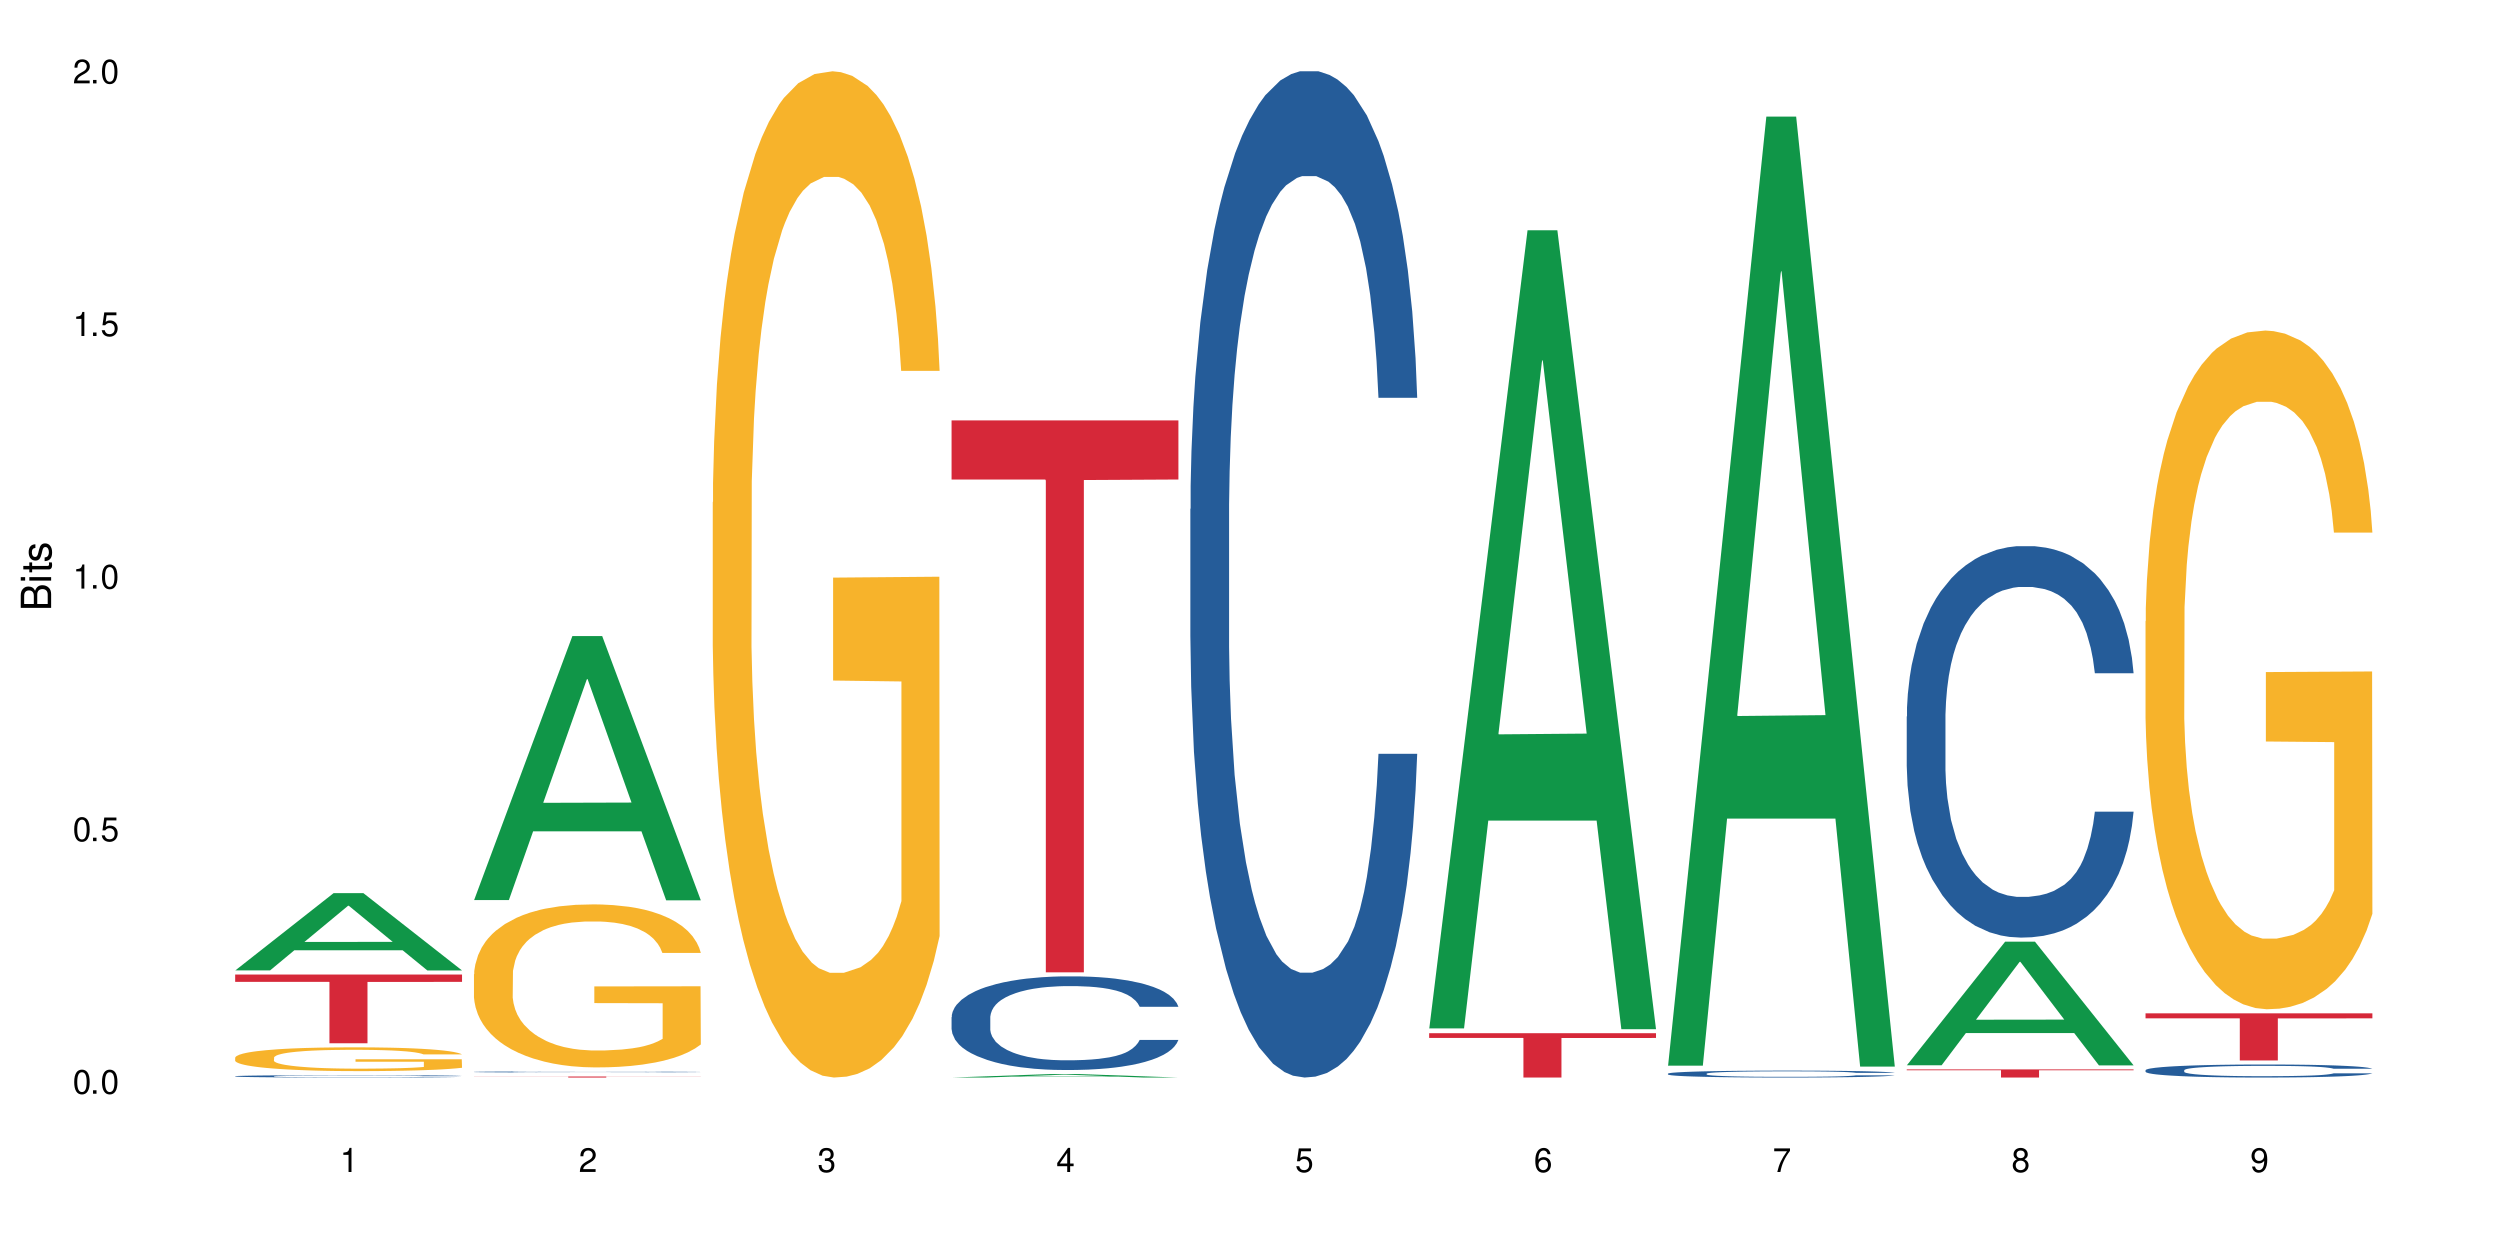 <?xml version="1.0" encoding="UTF-8"?>
<svg xmlns="http://www.w3.org/2000/svg" xmlns:xlink="http://www.w3.org/1999/xlink" width="720" height="360" viewBox="0 0 720 360">
<defs>
<g>
<g id="glyph-0-0">
</g>
<g id="glyph-0-1">
<path d="M 2.641 -6.938 C 2 -6.938 1.422 -6.656 1.078 -6.172 C 0.641 -5.562 0.406 -4.641 0.406 -3.359 C 0.406 -1.016 1.188 0.219 2.641 0.219 C 4.078 0.219 4.859 -1.016 4.859 -3.297 C 4.859 -4.641 4.656 -5.547 4.203 -6.172 C 3.844 -6.656 3.281 -6.938 2.641 -6.938 Z M 2.641 -6.188 C 3.547 -6.188 4 -5.25 4 -3.375 C 4 -1.406 3.562 -0.484 2.625 -0.484 C 1.734 -0.484 1.281 -1.438 1.281 -3.344 C 1.281 -5.25 1.734 -6.188 2.641 -6.188 Z M 2.641 -6.188 "/>
</g>
<g id="glyph-0-2">
<path d="M 1.828 -1 L 0.828 -1 L 0.828 0 L 1.828 0 Z M 1.828 -1 "/>
</g>
<g id="glyph-0-3">
<path d="M 4.562 -6.797 L 1.062 -6.797 L 0.547 -3.094 L 1.328 -3.094 C 1.719 -3.562 2.047 -3.734 2.578 -3.734 C 3.484 -3.734 4.062 -3.109 4.062 -2.094 C 4.062 -1.125 3.484 -0.531 2.578 -0.531 C 1.828 -0.531 1.375 -0.906 1.188 -1.672 L 0.328 -1.672 C 0.453 -1.109 0.547 -0.844 0.75 -0.594 C 1.125 -0.078 1.828 0.219 2.594 0.219 C 3.969 0.219 4.922 -0.781 4.922 -2.219 C 4.922 -3.562 4.031 -4.484 2.719 -4.484 C 2.25 -4.484 1.859 -4.359 1.469 -4.062 L 1.734 -5.969 L 4.562 -5.969 Z M 4.562 -6.797 "/>
</g>
<g id="glyph-0-4">
<path d="M 2.484 -4.938 L 2.484 0 L 3.328 0 L 3.328 -6.938 L 2.766 -6.938 C 2.469 -5.875 2.281 -5.734 0.984 -5.562 L 0.984 -4.938 Z M 2.484 -4.938 "/>
</g>
<g id="glyph-0-5">
<path d="M 4.859 -0.828 L 1.281 -0.828 C 1.359 -1.406 1.672 -1.781 2.5 -2.281 L 3.469 -2.828 C 4.406 -3.344 4.906 -4.062 4.906 -4.906 C 4.906 -5.484 4.672 -6.031 4.266 -6.406 C 3.859 -6.766 3.375 -6.938 2.719 -6.938 C 1.859 -6.938 1.219 -6.625 0.844 -6.031 C 0.609 -5.672 0.5 -5.234 0.484 -4.531 L 1.328 -4.531 C 1.359 -5.016 1.406 -5.281 1.531 -5.516 C 1.75 -5.938 2.188 -6.203 2.703 -6.203 C 3.469 -6.203 4.031 -5.641 4.031 -4.891 C 4.031 -4.344 3.719 -3.859 3.125 -3.516 L 2.234 -3 C 0.812 -2.172 0.406 -1.531 0.328 -0.016 L 4.859 -0.016 Z M 4.859 -0.828 "/>
</g>
<g id="glyph-0-6">
<path d="M 2.125 -3.188 L 2.578 -3.188 C 3.5 -3.188 3.984 -2.766 3.984 -1.922 C 3.984 -1.062 3.469 -0.531 2.594 -0.531 C 1.656 -0.531 1.203 -1 1.156 -2.016 L 0.312 -2.016 C 0.344 -1.453 0.438 -1.094 0.609 -0.781 C 0.953 -0.109 1.625 0.219 2.547 0.219 C 3.953 0.219 4.859 -0.625 4.859 -1.938 C 4.859 -2.828 4.516 -3.297 3.703 -3.594 C 4.344 -3.844 4.656 -4.328 4.656 -5.031 C 4.656 -6.219 3.875 -6.938 2.578 -6.938 C 1.203 -6.938 0.484 -6.172 0.453 -4.703 L 1.297 -4.703 C 1.312 -5.125 1.344 -5.359 1.453 -5.578 C 1.641 -5.969 2.062 -6.203 2.594 -6.203 C 3.344 -6.203 3.797 -5.75 3.797 -5 C 3.797 -4.516 3.609 -4.219 3.25 -4.047 C 3.016 -3.953 2.703 -3.922 2.125 -3.906 Z M 2.125 -3.188 "/>
</g>
<g id="glyph-0-7">
<path d="M 3.141 -1.672 L 3.141 0 L 3.984 0 L 3.984 -1.672 L 4.984 -1.672 L 4.984 -2.438 L 3.984 -2.438 L 3.984 -6.938 L 3.359 -6.938 L 0.266 -2.578 L 0.266 -1.672 Z M 3.141 -2.438 L 1 -2.438 L 3.141 -5.5 Z M 3.141 -2.438 "/>
</g>
<g id="glyph-0-8">
<path d="M 4.781 -5.125 C 4.609 -6.266 3.891 -6.938 2.844 -6.938 C 2.094 -6.938 1.422 -6.578 1.031 -5.953 C 0.594 -5.266 0.406 -4.422 0.406 -3.172 C 0.406 -2 0.578 -1.25 0.984 -0.641 C 1.359 -0.078 1.953 0.219 2.703 0.219 C 3.984 0.219 4.922 -0.75 4.922 -2.094 C 4.922 -3.375 4.062 -4.281 2.844 -4.281 C 2.172 -4.281 1.641 -4.031 1.281 -3.516 C 1.281 -5.234 1.828 -6.188 2.797 -6.188 C 3.391 -6.188 3.797 -5.797 3.938 -5.125 Z M 2.734 -3.531 C 3.547 -3.531 4.062 -2.953 4.062 -2.031 C 4.062 -1.156 3.484 -0.531 2.703 -0.531 C 1.922 -0.531 1.328 -1.188 1.328 -2.078 C 1.328 -2.938 1.906 -3.531 2.734 -3.531 Z M 2.734 -3.531 "/>
</g>
<g id="glyph-0-9">
<path d="M 4.984 -6.797 L 0.438 -6.797 L 0.438 -5.969 L 4.109 -5.969 C 2.5 -3.656 1.828 -2.234 1.328 0 L 2.219 0 C 2.594 -2.172 3.453 -4.047 4.984 -6.094 Z M 4.984 -6.797 "/>
</g>
<g id="glyph-0-10">
<path d="M 3.75 -3.656 C 4.469 -4.094 4.688 -4.438 4.688 -5.078 C 4.688 -6.172 3.844 -6.938 2.641 -6.938 C 1.438 -6.938 0.594 -6.172 0.594 -5.094 C 0.594 -4.438 0.812 -4.094 1.516 -3.656 C 0.734 -3.266 0.359 -2.703 0.359 -1.922 C 0.359 -0.656 1.281 0.219 2.641 0.219 C 3.984 0.219 4.922 -0.656 4.922 -1.922 C 4.922 -2.703 4.531 -3.266 3.75 -3.656 Z M 2.641 -6.188 C 3.359 -6.188 3.812 -5.75 3.812 -5.062 C 3.812 -4.406 3.344 -3.984 2.641 -3.984 C 1.922 -3.984 1.453 -4.406 1.453 -5.078 C 1.453 -5.75 1.922 -6.188 2.641 -6.188 Z M 2.641 -3.266 C 3.484 -3.266 4.062 -2.719 4.062 -1.906 C 4.062 -1.078 3.484 -0.531 2.625 -0.531 C 1.797 -0.531 1.219 -1.094 1.219 -1.906 C 1.219 -2.719 1.781 -3.266 2.641 -3.266 Z M 2.641 -3.266 "/>
</g>
<g id="glyph-0-11">
<path d="M 0.516 -1.578 C 0.672 -0.453 1.406 0.219 2.438 0.219 C 3.188 0.219 3.859 -0.141 4.266 -0.766 C 4.688 -1.453 4.891 -2.297 4.891 -3.547 C 4.891 -4.719 4.703 -5.453 4.312 -6.078 C 3.938 -6.641 3.344 -6.938 2.594 -6.938 C 1.297 -6.938 0.359 -5.969 0.359 -4.625 C 0.359 -3.344 1.234 -2.453 2.453 -2.453 C 3.094 -2.453 3.578 -2.672 4.016 -3.203 C 4 -1.484 3.469 -0.531 2.5 -0.531 C 1.906 -0.531 1.484 -0.906 1.359 -1.578 Z M 2.578 -6.203 C 3.375 -6.203 3.969 -5.531 3.969 -4.641 C 3.969 -3.797 3.391 -3.188 2.547 -3.188 C 1.734 -3.188 1.234 -3.766 1.234 -4.688 C 1.234 -5.562 1.797 -6.203 2.578 -6.203 Z M 2.578 -6.203 "/>
</g>
<g id="glyph-1-0">
</g>
<g id="glyph-1-1">
<path d="M 0 -0.953 L 0 -4.891 C 0 -5.719 -0.234 -6.344 -0.734 -6.797 C -1.188 -7.234 -1.812 -7.469 -2.5 -7.469 C -3.547 -7.469 -4.188 -7 -4.625 -5.875 C -4.984 -6.688 -5.625 -7.094 -6.531 -7.094 C -7.172 -7.094 -7.734 -6.859 -8.141 -6.391 C -8.562 -5.922 -8.75 -5.344 -8.75 -4.5 L -8.75 -0.953 Z M -4.984 -2.062 L -7.766 -2.062 L -7.766 -4.219 C -7.766 -4.844 -7.688 -5.203 -7.453 -5.5 C -7.219 -5.812 -6.859 -5.969 -6.375 -5.969 C -5.891 -5.969 -5.531 -5.812 -5.297 -5.5 C -5.062 -5.203 -4.984 -4.844 -4.984 -4.219 Z M -0.984 -2.062 L -4 -2.062 L -4 -4.781 C -4 -5.766 -3.438 -6.359 -2.484 -6.359 C -1.547 -6.359 -0.984 -5.766 -0.984 -4.781 Z M -0.984 -2.062 "/>
</g>
<g id="glyph-1-2">
<path d="M -6.281 -1.797 L -6.281 -0.797 L 0 -0.797 L 0 -1.797 Z M -8.75 -1.797 L -8.75 -0.797 L -7.484 -0.797 L -7.484 -1.797 Z M -8.75 -1.797 "/>
</g>
<g id="glyph-1-3">
<path d="M -6.281 -3.047 L -6.281 -2.016 L -8.016 -2.016 L -8.016 -1.016 L -6.281 -1.016 L -6.281 -0.172 L -5.469 -0.172 L -5.469 -1.016 L -0.719 -1.016 C -0.078 -1.016 0.281 -1.453 0.281 -2.234 C 0.281 -2.5 0.25 -2.719 0.188 -3.047 L -0.641 -3.047 C -0.609 -2.906 -0.594 -2.766 -0.594 -2.562 C -0.594 -2.141 -0.719 -2.016 -1.156 -2.016 L -5.469 -2.016 L -5.469 -3.047 Z M -6.281 -3.047 "/>
</g>
<g id="glyph-1-4">
<path d="M -4.531 -5.25 C -5.766 -5.25 -6.469 -4.422 -6.469 -2.969 C -6.469 -1.516 -5.719 -0.562 -4.547 -0.562 C -3.562 -0.562 -3.094 -1.062 -2.734 -2.562 L -2.516 -3.484 C -2.344 -4.188 -2.094 -4.469 -1.641 -4.469 C -1.047 -4.469 -0.641 -3.875 -0.641 -3 C -0.641 -2.453 -0.797 -2 -1.062 -1.75 C -1.25 -1.594 -1.422 -1.531 -1.875 -1.469 L -1.875 -0.406 C -0.422 -0.453 0.281 -1.266 0.281 -2.922 C 0.281 -4.5 -0.5 -5.516 -1.719 -5.516 C -2.656 -5.516 -3.172 -4.984 -3.469 -3.734 L -3.703 -2.766 C -3.891 -1.953 -4.156 -1.609 -4.594 -1.609 C -5.188 -1.609 -5.547 -2.125 -5.547 -2.938 C -5.547 -3.75 -5.203 -4.172 -4.531 -4.203 Z M -4.531 -5.25 "/>
</g>
</g>
</defs>
<rect x="-72" y="-36" width="864" height="432" fill="rgb(100%, 100%, 100%)" fill-opacity="1"/>
<path fill-rule="nonzero" fill="rgb(6.275%, 58.824%, 28.235%)" fill-opacity="1" d="M 67.73 279.477 L 67.801 279.457 L 96.07 257.227 L 104.656 257.227 L 133.066 279.496 L 123.082 279.496 L 115.965 273.684 L 84.762 273.684 L 77.781 279.477 L 67.73 279.477 L 87.766 271.281 L 113.102 271.258 L 100.469 260.867 L 100.328 260.844 L 100.188 260.906 L 87.695 271.258 L 87.766 271.281 Z M 67.73 279.477 "/>
<path fill-rule="nonzero" fill="rgb(14.51%, 36.078%, 60%)" fill-opacity="1" d="M 67.73 309.945 L 67.812 309.945 L 67.812 309.93 L 68.051 309.906 L 68.605 309.875 L 69.164 309.855 L 70.598 309.816 L 72.59 309.781 L 74.664 309.754 L 76.176 309.738 L 77.531 309.727 L 80.637 309.703 L 82.629 309.691 L 84.781 309.68 L 87.41 309.668 L 89.324 309.664 L 93.625 309.652 L 96.812 309.648 L 99.281 309.645 L 104.621 309.645 L 107.809 309.648 L 110.117 309.652 L 112.668 309.656 L 114.82 309.664 L 118.562 309.676 L 121.91 309.695 L 123.426 309.703 L 125.816 309.723 L 127.648 309.742 L 128.922 309.758 L 130.355 309.781 L 131.629 309.809 L 132.586 309.844 L 133.066 309.867 L 121.91 309.867 L 121.352 309.844 L 120.715 309.824 L 119.52 309.797 L 118.324 309.781 L 116.652 309.762 L 115.137 309.75 L 113.066 309.738 L 111.234 309.73 L 109.32 309.727 L 107.488 309.723 L 103.984 309.719 L 98.406 309.719 L 95.297 309.723 L 93.625 309.727 L 91.234 309.738 L 89.562 309.746 L 87.57 309.758 L 86.215 309.77 L 84.543 309.785 L 83.348 309.801 L 81.992 309.82 L 81.195 309.836 L 80.48 309.852 L 79.84 309.875 L 79.363 309.895 L 79.043 309.918 L 78.887 309.941 L 78.887 310.039 L 79.043 310.062 L 79.441 310.086 L 80.48 310.125 L 81.992 310.16 L 83.746 310.188 L 85.418 310.203 L 86.375 310.215 L 87.648 310.223 L 89.641 310.234 L 92.512 310.25 L 94.184 310.254 L 96.734 310.258 L 99.363 310.262 L 102.867 310.262 L 105.977 310.258 L 108.047 310.254 L 110.199 310.25 L 113.145 310.238 L 114.98 310.23 L 116.57 310.219 L 117.766 310.207 L 118.562 310.195 L 119.758 310.176 L 120.715 310.156 L 121.434 310.133 L 121.91 310.113 L 133.066 310.113 L 132.586 310.137 L 131.871 310.16 L 131.152 310.18 L 130.039 310.203 L 128.762 310.223 L 126.93 310.242 L 125.418 310.258 L 123.426 310.273 L 121.59 310.285 L 119.602 310.297 L 116.652 310.309 L 114.738 310.312 L 112.668 310.32 L 110.199 310.324 L 107.09 310.328 L 103.746 310.332 L 97.289 310.332 L 94.82 310.328 L 91.555 310.324 L 87.492 310.312 L 84.543 310.301 L 82.23 310.289 L 80.238 310.273 L 78.008 310.258 L 75.141 310.23 L 73.387 310.211 L 72.191 310.191 L 70.84 310.168 L 69.883 310.145 L 68.766 310.109 L 67.969 310.066 L 67.73 310.031 Z M 67.73 309.945 "/>
<path fill-rule="nonzero" fill="rgb(96.863%, 70.196%, 16.863%)" fill-opacity="1" d="M 67.73 304.566 L 67.812 304.559 L 67.812 304.434 L 68.129 304.152 L 68.926 303.762 L 69.961 303.445 L 71.078 303.195 L 71.793 303.062 L 72.988 302.875 L 74.023 302.738 L 76.656 302.457 L 80 302.191 L 81.832 302.078 L 83.906 301.973 L 86.852 301.855 L 88.207 301.812 L 92.352 301.711 L 97.051 301.648 L 102.23 301.629 L 104.621 301.637 L 107.887 301.66 L 112.348 301.73 L 114.898 301.793 L 116.891 301.855 L 118.961 301.938 L 121.512 302.062 L 123.902 302.211 L 125.816 302.363 L 127.727 302.551 L 129.32 302.75 L 130.676 302.969 L 131.871 303.23 L 132.586 303.449 L 133.066 303.668 L 121.988 303.668 L 121.352 303.449 L 120.637 303.281 L 119.441 303.074 L 118.246 302.926 L 117.051 302.805 L 114.82 302.645 L 112.906 302.543 L 110.516 302.457 L 108.207 302.398 L 105.578 302.363 L 103.984 302.348 L 99.762 302.348 L 95.938 302.395 L 93.707 302.441 L 92.113 302.492 L 89.879 302.586 L 88.527 302.66 L 87.73 302.711 L 85.34 302.906 L 83.746 303.082 L 82.871 303.199 L 81.754 303.387 L 80.957 303.559 L 80.082 303.809 L 79.602 303.996 L 78.965 304.422 L 78.887 305.547 L 79.125 305.785 L 79.602 306.043 L 80.238 306.266 L 81.195 306.504 L 82.152 306.688 L 83.824 306.93 L 85.258 307.094 L 86.375 307.199 L 88.527 307.367 L 89.402 307.426 L 91.473 307.539 L 93.625 307.625 L 96.254 307.699 L 98.246 307.738 L 101.434 307.77 L 105.496 307.77 L 110.277 307.73 L 113.305 307.68 L 115.379 307.633 L 116.73 307.586 L 118.406 307.52 L 119.602 307.457 L 120.715 307.387 L 122.07 307.281 L 122.07 305.785 L 102.391 305.777 L 102.391 305.078 L 132.984 305.07 L 133.066 307.52 L 131.391 307.688 L 129.32 307.852 L 127.328 307.977 L 125.258 308.082 L 122.309 308.199 L 119.918 308.277 L 116.254 308.363 L 112.906 308.418 L 109.402 308.457 L 106.293 308.477 L 102.629 308.48 L 99.363 308.469 L 95.855 308.434 L 93.066 308.383 L 90.52 308.32 L 87.969 308.238 L 84.781 308.105 L 82.711 308 L 80.559 307.867 L 78.406 307.711 L 76.496 307.543 L 75.219 307.414 L 73.945 307.262 L 72.59 307.074 L 71.316 306.863 L 70.359 306.668 L 69.484 306.449 L 68.848 306.242 L 68.211 305.961 L 67.891 305.734 L 67.73 305.539 Z M 67.73 304.566 "/>
<path fill-rule="nonzero" fill="rgb(83.922%, 15.686%, 22.353%)" fill-opacity="1" d="M 67.73 280.66 L 133.066 280.66 L 133.066 282.781 L 105.836 282.801 L 105.836 300.465 L 94.879 300.465 L 94.879 282.82 L 94.723 282.781 L 67.73 282.781 Z M 67.73 280.66 "/>
<path fill-rule="nonzero" fill="rgb(6.275%, 58.824%, 28.235%)" fill-opacity="1" d="M 136.504 259.227 L 136.574 259.156 L 164.844 183.18 L 173.43 183.18 L 201.836 259.297 L 191.855 259.297 L 184.738 239.43 L 153.535 239.43 L 146.555 259.227 L 136.504 259.227 L 156.535 231.211 L 181.875 231.137 L 169.242 195.617 L 169.102 195.547 L 168.961 195.758 L 156.469 231.137 L 156.535 231.211 Z M 136.504 259.227 "/>
<path fill-rule="nonzero" fill="rgb(14.51%, 36.078%, 60%)" fill-opacity="1" d="M 136.504 308.707 L 136.582 308.707 L 136.582 308.703 L 136.824 308.691 L 137.379 308.68 L 137.938 308.668 L 139.371 308.652 L 141.363 308.637 L 143.434 308.625 L 144.949 308.621 L 146.305 308.613 L 149.41 308.605 L 151.402 308.598 L 153.555 308.594 L 156.184 308.59 L 158.098 308.586 L 162.398 308.582 L 165.586 308.582 L 168.055 308.578 L 173.395 308.578 L 176.582 308.582 L 178.891 308.582 L 181.441 308.586 L 183.594 308.586 L 187.336 308.594 L 190.684 308.602 L 192.195 308.605 L 194.586 308.613 L 196.418 308.621 L 197.695 308.629 L 199.129 308.637 L 200.402 308.648 L 201.359 308.664 L 201.836 308.676 L 190.684 308.676 L 190.125 308.664 L 189.488 308.656 L 188.293 308.645 L 187.098 308.637 L 185.426 308.629 L 183.91 308.625 L 181.84 308.621 L 180.008 308.617 L 178.094 308.613 L 176.262 308.613 L 172.758 308.609 L 167.18 308.609 L 164.07 308.613 L 162.398 308.617 L 160.008 308.617 L 158.336 308.621 L 156.344 308.629 L 154.988 308.633 L 153.316 308.641 L 152.121 308.645 L 150.766 308.656 L 149.969 308.66 L 149.25 308.668 L 148.613 308.676 L 148.137 308.688 L 147.816 308.695 L 147.66 308.707 L 147.66 308.75 L 147.816 308.758 L 148.215 308.77 L 149.25 308.785 L 150.766 308.801 L 152.52 308.812 L 154.191 308.82 L 155.148 308.824 L 156.422 308.828 L 158.414 308.832 L 161.281 308.84 L 162.957 308.84 L 165.504 308.844 L 174.746 308.844 L 176.82 308.84 L 178.973 308.84 L 181.918 308.836 L 183.75 308.832 L 185.344 308.824 L 186.539 308.82 L 187.336 308.816 L 188.531 308.809 L 189.488 308.797 L 190.203 308.789 L 190.684 308.781 L 201.836 308.781 L 200.645 308.801 L 199.926 308.809 L 198.809 308.816 L 197.535 308.828 L 195.703 308.836 L 194.188 308.844 L 192.195 308.848 L 190.363 308.855 L 188.371 308.859 L 185.426 308.863 L 183.512 308.867 L 181.441 308.867 L 178.973 308.871 L 175.863 308.871 L 172.516 308.875 L 166.062 308.875 L 163.594 308.871 L 160.328 308.871 L 156.262 308.867 L 153.316 308.859 L 151.004 308.855 L 149.012 308.852 L 146.781 308.844 L 143.914 308.832 L 142.16 308.82 L 140.965 308.812 L 139.609 308.805 L 138.656 308.793 L 137.539 308.777 L 136.742 308.762 L 136.504 308.746 Z M 136.504 308.707 "/>
<path fill-rule="nonzero" fill="rgb(96.863%, 70.196%, 16.863%)" fill-opacity="1" d="M 136.504 280.574 L 136.582 280.531 L 136.582 279.672 L 136.902 277.742 L 137.699 275.082 L 138.734 272.898 L 139.852 271.184 L 140.566 270.281 L 141.762 268.996 L 142.797 268.051 L 145.426 266.121 L 148.773 264.32 L 150.605 263.551 L 152.68 262.82 L 155.625 262.004 L 156.98 261.707 L 161.125 261.02 L 165.824 260.59 L 171.004 260.461 L 173.395 260.504 L 176.66 260.676 L 181.121 261.148 L 183.672 261.578 L 185.664 262.004 L 187.734 262.562 L 190.285 263.422 L 192.676 264.449 L 194.586 265.48 L 196.5 266.766 L 198.094 268.137 L 199.449 269.637 L 200.645 271.438 L 201.359 272.941 L 201.836 274.441 L 190.762 274.441 L 190.125 272.941 L 189.41 271.781 L 188.215 270.367 L 187.02 269.34 L 185.824 268.523 L 183.594 267.41 L 181.68 266.723 L 179.289 266.121 L 176.98 265.734 L 174.348 265.48 L 172.758 265.395 L 168.535 265.395 L 164.707 265.691 L 162.477 266.035 L 160.883 266.379 L 158.652 267.023 L 157.301 267.535 L 156.504 267.879 L 154.113 269.211 L 152.52 270.41 L 151.641 271.227 L 150.527 272.512 L 149.73 273.668 L 148.852 275.383 L 148.375 276.672 L 147.738 279.586 L 147.66 287.305 L 147.898 288.934 L 148.375 290.691 L 149.012 292.238 L 149.969 293.867 L 150.926 295.109 L 152.598 296.781 L 154.031 297.898 L 155.148 298.625 L 157.301 299.785 L 158.176 300.168 L 160.246 300.941 L 162.398 301.543 L 165.027 302.055 L 167.02 302.312 L 170.207 302.527 L 174.27 302.527 L 179.051 302.27 L 182.078 301.926 L 184.148 301.586 L 185.504 301.285 L 187.176 300.812 L 188.371 300.383 L 189.488 299.91 L 190.844 299.184 L 190.844 288.934 L 171.164 288.891 L 171.164 284.09 L 201.758 284.047 L 201.836 300.812 L 200.164 301.969 L 198.094 303.086 L 196.102 303.941 L 194.031 304.672 L 191.082 305.488 L 188.691 306 L 185.027 306.602 L 181.68 306.988 L 178.176 307.246 L 175.066 307.375 L 171.402 307.418 L 168.137 307.332 L 164.629 307.074 L 161.84 306.73 L 159.289 306.301 L 156.742 305.742 L 153.555 304.844 L 151.484 304.113 L 149.332 303.215 L 147.18 302.141 L 145.27 300.984 L 143.992 300.082 L 142.719 299.055 L 141.363 297.77 L 140.09 296.309 L 139.133 294.98 L 138.258 293.48 L 137.617 292.066 L 136.98 290.137 L 136.664 288.59 L 136.504 287.262 Z M 136.504 280.574 "/>
<path fill-rule="nonzero" fill="rgb(83.922%, 15.686%, 22.353%)" fill-opacity="1" d="M 136.504 310.039 L 201.836 310.039 L 201.836 310.07 L 174.609 310.07 L 174.609 310.332 L 163.652 310.332 L 163.652 310.07 L 136.504 310.07 Z M 136.504 310.039 "/>
<path fill-rule="nonzero" fill="rgb(96.863%, 70.196%, 16.863%)" fill-opacity="1" d="M 205.277 144.652 L 205.355 144.387 L 205.355 139.094 L 205.676 127.184 L 206.473 110.777 L 207.508 97.277 L 208.621 86.691 L 209.34 81.133 L 210.535 73.195 L 211.57 67.371 L 214.199 55.461 L 217.547 44.348 L 219.379 39.582 L 221.449 35.082 L 224.398 30.055 L 225.754 28.203 L 229.895 23.965 L 234.598 21.32 L 239.777 20.527 L 242.168 20.789 L 245.434 21.848 L 249.895 24.762 L 252.445 27.406 L 254.438 30.055 L 256.508 33.496 L 259.059 38.789 L 261.449 45.141 L 263.359 51.492 L 265.273 59.43 L 266.867 67.902 L 268.219 77.164 L 269.414 88.281 L 270.133 97.543 L 270.609 106.805 L 259.535 106.805 L 258.898 97.543 L 258.18 90.398 L 256.984 81.664 L 255.789 75.312 L 254.594 70.281 L 252.363 63.402 L 250.453 59.168 L 248.062 55.461 L 245.75 53.078 L 243.121 51.492 L 241.527 50.961 L 237.305 50.961 L 233.48 52.816 L 231.25 54.934 L 229.656 57.051 L 227.426 61.02 L 226.07 64.195 L 225.273 66.312 L 222.883 74.516 L 221.293 81.93 L 220.414 86.957 L 219.301 94.898 L 218.504 102.043 L 217.625 112.629 L 217.148 120.57 L 216.512 138.566 L 216.43 186.207 L 216.672 196.262 L 217.148 207.113 L 217.785 216.641 L 218.742 226.699 L 219.699 234.375 L 221.371 244.695 L 222.805 251.578 L 223.922 256.078 L 226.07 263.223 L 226.949 265.605 L 229.02 270.367 L 231.172 274.074 L 233.801 277.25 L 235.793 278.836 L 238.98 280.16 L 243.043 280.16 L 247.824 278.574 L 250.852 276.457 L 252.922 274.34 L 254.277 272.484 L 255.949 269.574 L 257.145 266.926 L 258.262 264.016 L 259.613 259.516 L 259.613 196.262 L 239.934 195.996 L 239.934 166.355 L 270.531 166.09 L 270.609 269.574 L 268.938 276.719 L 266.867 283.602 L 264.875 288.895 L 262.801 293.395 L 259.855 298.422 L 257.465 301.598 L 253.801 305.305 L 250.453 307.688 L 246.945 309.273 L 243.84 310.066 L 240.176 310.332 L 236.906 309.805 L 233.402 308.215 L 230.613 306.098 L 228.062 303.453 L 225.516 300.012 L 222.328 294.453 L 220.254 289.953 L 218.105 284.395 L 215.953 277.777 L 214.039 270.633 L 212.766 265.074 L 211.492 258.723 L 210.137 250.781 L 208.863 241.785 L 207.906 233.578 L 207.027 224.316 L 206.391 215.582 L 205.754 203.672 L 205.438 194.145 L 205.277 185.941 Z M 205.277 144.652 "/>
<path fill-rule="nonzero" fill="rgb(6.275%, 58.824%, 28.235%)" fill-opacity="1" d="M 274.051 310.332 L 274.117 310.332 L 302.387 309.332 L 310.973 309.332 L 339.383 310.332 L 329.402 310.332 L 322.281 310.07 L 291.082 310.07 L 284.102 310.332 L 274.051 310.332 L 294.082 309.965 L 319.422 309.961 L 306.785 309.496 L 306.508 309.496 L 294.012 309.961 L 294.082 309.965 Z M 274.051 310.332 "/>
<path fill-rule="nonzero" fill="rgb(14.51%, 36.078%, 60%)" fill-opacity="1" d="M 274.051 292.938 L 274.129 292.91 L 274.129 292.32 L 274.367 291.383 L 274.926 290.199 L 275.484 289.387 L 276.918 287.934 L 278.91 286.527 L 280.98 285.441 L 282.496 284.801 L 283.848 284.309 L 286.957 283.398 L 288.949 282.93 L 291.102 282.512 L 293.73 282.09 L 295.641 281.844 L 299.945 281.449 L 303.129 281.277 L 305.602 281.203 L 310.938 281.203 L 314.125 281.301 L 316.438 281.426 L 318.984 281.621 L 321.137 281.844 L 324.883 282.387 L 328.23 283.078 L 329.742 283.473 L 332.133 284.234 L 333.965 284.977 L 335.238 285.617 L 336.676 286.527 L 337.949 287.637 L 338.906 288.895 L 339.383 289.953 L 328.23 289.953 L 327.672 288.969 L 327.035 288.203 L 325.84 287.191 L 324.645 286.477 L 322.969 285.762 L 321.457 285.297 L 319.383 284.828 L 317.551 284.531 L 315.641 284.309 L 313.809 284.16 L 310.301 284.012 L 306.238 284.012 L 304.723 284.062 L 301.617 284.262 L 299.945 284.434 L 297.555 284.777 L 295.879 285.098 L 293.887 285.59 L 292.535 286.012 L 290.859 286.652 L 289.664 287.219 L 288.312 288.031 L 287.516 288.648 L 286.797 289.336 L 286.16 290.152 L 285.684 291.012 L 285.363 291.926 L 285.203 292.812 L 285.203 296.633 L 285.363 297.52 L 285.762 298.555 L 286.797 300.059 L 288.312 301.367 L 290.062 302.402 L 291.738 303.141 L 292.691 303.484 L 293.969 303.879 L 295.961 304.371 L 298.828 304.867 L 300.5 305.062 L 303.051 305.262 L 305.68 305.359 L 309.188 305.359 L 312.293 305.262 L 314.363 305.137 L 316.516 304.941 L 319.465 304.52 L 321.297 304.125 L 322.891 303.656 L 324.086 303.191 L 324.883 302.797 L 326.078 302.031 L 327.035 301.191 L 327.75 300.332 L 328.23 299.492 L 339.383 299.492 L 338.906 300.477 L 338.188 301.441 L 337.473 302.156 L 336.355 303.016 L 335.082 303.781 L 333.25 304.645 L 331.734 305.211 L 329.742 305.828 L 327.91 306.297 L 325.918 306.715 L 322.969 307.207 L 321.059 307.453 L 318.984 307.676 L 316.516 307.871 L 313.41 308.047 L 310.062 308.145 L 306.957 308.168 L 303.609 308.121 L 301.141 308.02 L 297.871 307.801 L 293.809 307.355 L 290.859 306.887 L 288.551 306.418 L 286.559 305.926 L 284.328 305.262 L 281.457 304.176 L 279.707 303.336 L 278.512 302.648 L 277.156 301.688 L 276.199 300.824 L 275.086 299.441 L 274.289 297.691 L 274.051 296.336 Z M 274.051 292.938 "/>
<path fill-rule="nonzero" fill="rgb(83.922%, 15.686%, 22.353%)" fill-opacity="1" d="M 274.051 121.082 L 339.383 121.082 L 339.383 138.098 L 312.152 138.25 L 312.152 280.039 L 301.199 280.039 L 301.199 138.398 L 301.039 138.098 L 274.051 138.098 Z M 274.051 121.082 "/>
<path fill-rule="nonzero" fill="rgb(14.51%, 36.078%, 60%)" fill-opacity="1" d="M 342.82 146.621 L 342.902 146.355 L 342.902 140 L 343.141 129.934 L 343.699 117.215 L 344.258 108.477 L 345.691 92.844 L 347.684 77.746 L 349.754 66.09 L 351.266 59.203 L 352.621 53.902 L 355.73 44.102 L 357.723 39.07 L 359.871 34.566 L 362.5 30.062 L 364.414 27.414 L 368.715 23.176 L 371.902 21.32 L 374.375 20.527 L 379.711 20.527 L 382.898 21.586 L 385.211 22.91 L 387.758 25.031 L 389.91 27.414 L 393.656 33.242 L 397 40.66 L 398.516 44.898 L 400.906 53.109 L 402.738 61.055 L 404.012 67.945 L 405.445 77.746 L 406.723 89.668 L 407.68 103.176 L 408.156 114.566 L 397 114.566 L 396.445 103.973 L 395.805 95.758 L 394.609 84.898 L 393.414 77.215 L 391.742 69.535 L 390.23 64.5 L 388.156 59.469 L 386.324 56.289 L 384.414 53.902 L 382.578 52.316 L 379.074 50.727 L 375.012 50.727 L 373.496 51.254 L 370.391 53.375 L 368.715 55.23 L 366.324 58.938 L 364.652 62.383 L 362.66 67.68 L 361.305 72.184 L 359.633 79.07 L 358.438 85.164 L 357.082 93.906 L 356.285 100.527 L 355.57 107.945 L 354.934 116.688 L 354.453 125.957 L 354.137 135.762 L 353.977 145.297 L 353.977 186.355 L 354.137 195.895 L 354.535 207.02 L 355.57 223.18 L 357.082 237.219 L 358.836 248.344 L 360.508 256.293 L 361.465 260 L 362.742 264.238 L 364.734 269.535 L 367.602 274.836 L 369.273 276.953 L 371.824 279.074 L 374.453 280.133 L 377.957 280.133 L 381.066 279.074 L 383.137 277.75 L 385.289 275.629 L 388.238 271.125 L 390.07 266.887 L 391.664 261.855 L 392.859 256.82 L 393.656 252.582 L 394.852 244.371 L 395.805 235.363 L 396.523 226.094 L 397 217.086 L 408.156 217.086 L 407.68 227.684 L 406.961 238.012 L 406.242 245.695 L 405.129 254.969 L 403.852 263.18 L 402.02 272.449 L 400.508 278.543 L 398.516 285.168 L 396.684 290.199 L 394.691 294.703 L 391.742 300 L 389.832 302.648 L 387.758 305.035 L 385.289 307.152 L 382.18 309.008 L 378.836 310.066 L 375.727 310.332 L 372.383 309.801 L 369.91 308.742 L 366.645 306.359 L 362.582 301.59 L 359.633 296.559 L 357.324 291.523 L 355.332 286.227 L 353.102 279.074 L 350.23 267.418 L 348.48 258.41 L 347.285 250.992 L 345.93 240.664 L 344.973 231.391 L 343.859 216.555 L 343.062 197.746 L 342.82 183.18 Z M 342.82 146.621 "/>
<path fill-rule="nonzero" fill="rgb(6.275%, 58.824%, 28.235%)" fill-opacity="1" d="M 411.594 296.184 L 411.664 295.969 L 439.934 66.309 L 448.52 66.309 L 476.93 296.402 L 466.945 296.402 L 459.828 236.34 L 428.625 236.34 L 421.645 296.184 L 411.594 296.184 L 431.629 211.492 L 456.965 211.277 L 444.332 103.902 L 444.191 103.684 L 444.051 104.332 L 431.559 211.277 L 431.629 211.492 Z M 411.594 296.184 "/>
<path fill-rule="nonzero" fill="rgb(83.922%, 15.686%, 22.353%)" fill-opacity="1" d="M 411.594 297.566 L 476.93 297.566 L 476.93 298.934 L 449.699 298.945 L 449.699 310.332 L 438.746 310.332 L 438.746 298.957 L 438.586 298.934 L 411.594 298.934 Z M 411.594 297.566 "/>
<path fill-rule="nonzero" fill="rgb(6.275%, 58.824%, 28.235%)" fill-opacity="1" d="M 480.367 306.918 L 480.438 306.66 L 508.707 33.578 L 517.293 33.578 L 545.703 307.176 L 535.719 307.176 L 528.602 235.758 L 497.398 235.758 L 490.418 306.918 L 480.367 306.918 L 500.398 206.211 L 525.738 205.957 L 513.105 78.277 L 512.965 78.02 L 512.824 78.789 L 500.332 205.957 L 500.398 206.211 Z M 480.367 306.918 "/>
<path fill-rule="nonzero" fill="rgb(14.51%, 36.078%, 60%)" fill-opacity="1" d="M 480.367 309.207 L 480.445 309.203 L 480.445 309.16 L 480.688 309.09 L 481.242 309.004 L 481.801 308.941 L 483.234 308.836 L 485.227 308.73 L 487.301 308.652 L 488.812 308.605 L 490.168 308.566 L 493.273 308.5 L 495.266 308.465 L 497.418 308.434 L 500.047 308.402 L 501.961 308.387 L 506.262 308.355 L 509.449 308.344 L 511.918 308.34 L 517.258 308.34 L 520.445 308.344 L 522.754 308.355 L 525.305 308.367 L 527.457 308.387 L 531.199 308.426 L 534.547 308.477 L 536.059 308.504 L 538.449 308.562 L 540.285 308.617 L 541.559 308.664 L 542.992 308.73 L 544.266 308.812 L 545.223 308.906 L 545.703 308.984 L 534.547 308.984 L 533.988 308.914 L 533.352 308.855 L 532.156 308.781 L 530.961 308.727 L 529.289 308.676 L 527.773 308.641 L 525.703 308.605 L 523.871 308.586 L 521.957 308.566 L 520.125 308.559 L 516.621 308.547 L 512.555 308.547 L 511.043 308.551 L 507.934 308.562 L 506.262 308.578 L 503.871 308.602 L 502.199 308.625 L 500.207 308.664 L 498.852 308.695 L 497.18 308.742 L 495.984 308.781 L 494.629 308.844 L 493.832 308.887 L 493.117 308.941 L 492.477 309 L 492 309.062 L 491.68 309.133 L 491.523 309.195 L 491.523 309.48 L 491.68 309.547 L 492.078 309.621 L 493.117 309.734 L 494.629 309.828 L 496.383 309.906 L 498.055 309.961 L 499.012 309.984 L 500.285 310.016 L 502.277 310.051 L 505.145 310.09 L 506.82 310.102 L 509.367 310.117 L 512 310.125 L 515.504 310.125 L 518.613 310.117 L 520.684 310.109 L 522.836 310.094 L 525.781 310.062 L 527.613 310.035 L 529.207 310 L 530.402 309.965 L 531.199 309.934 L 532.395 309.879 L 533.352 309.816 L 534.07 309.754 L 534.547 309.691 L 545.703 309.691 L 545.223 309.766 L 544.508 309.836 L 543.789 309.887 L 542.672 309.953 L 541.398 310.008 L 539.566 310.07 L 538.051 310.113 L 536.059 310.16 L 534.227 310.195 L 532.234 310.227 L 529.289 310.262 L 527.375 310.281 L 525.305 310.297 L 522.836 310.312 L 519.727 310.324 L 516.379 310.332 L 513.273 310.332 L 509.926 310.328 L 507.457 310.32 L 504.191 310.305 L 500.125 310.273 L 497.18 310.238 L 494.867 310.203 L 492.875 310.168 L 490.645 310.117 L 487.777 310.039 L 486.023 309.977 L 484.828 309.926 L 483.473 309.852 L 482.52 309.789 L 481.402 309.688 L 480.605 309.559 L 480.367 309.457 Z M 480.367 309.207 "/>
<path fill-rule="nonzero" fill="rgb(6.275%, 58.824%, 28.235%)" fill-opacity="1" d="M 549.141 306.793 L 549.211 306.762 L 577.48 271.199 L 586.066 271.199 L 614.473 306.828 L 604.492 306.828 L 597.371 297.527 L 566.172 297.527 L 559.191 306.793 L 549.141 306.793 L 569.172 293.68 L 594.512 293.648 L 581.875 277.02 L 581.738 276.984 L 581.598 277.086 L 569.102 293.648 L 569.172 293.68 Z M 549.141 306.793 "/>
<path fill-rule="nonzero" fill="rgb(14.51%, 36.078%, 60%)" fill-opacity="1" d="M 549.141 206.355 L 549.219 206.254 L 549.219 203.781 L 549.457 199.867 L 550.016 194.918 L 550.574 191.52 L 552.008 185.441 L 554 179.566 L 556.07 175.035 L 557.586 172.355 L 558.941 170.293 L 562.047 166.48 L 564.039 164.523 L 566.191 162.773 L 568.82 161.02 L 570.73 159.988 L 575.035 158.34 L 578.223 157.621 L 580.691 157.312 L 586.031 157.312 L 589.215 157.723 L 591.527 158.238 L 594.078 159.062 L 596.227 159.988 L 599.973 162.258 L 603.32 165.141 L 604.832 166.789 L 607.223 169.984 L 609.055 173.074 L 610.332 175.754 L 611.766 179.566 L 613.039 184.203 L 613.996 189.457 L 614.473 193.891 L 603.32 193.891 L 602.762 189.77 L 602.125 186.574 L 600.93 182.348 L 599.734 179.359 L 598.062 176.371 L 596.547 174.414 L 594.477 172.457 L 592.645 171.223 L 590.73 170.293 L 588.898 169.676 L 585.391 169.059 L 581.328 169.059 L 579.816 169.262 L 576.707 170.086 L 575.035 170.809 L 572.645 172.25 L 570.973 173.59 L 568.98 175.652 L 567.625 177.402 L 565.953 180.082 L 564.758 182.453 L 563.402 185.852 L 562.605 188.43 L 561.887 191.312 L 561.25 194.715 L 560.773 198.32 L 560.453 202.133 L 560.293 205.84 L 560.293 221.812 L 560.453 225.523 L 560.852 229.848 L 561.887 236.133 L 563.402 241.594 L 565.156 245.922 L 566.828 249.016 L 567.785 250.457 L 569.059 252.105 L 571.051 254.168 L 573.918 256.227 L 575.594 257.051 L 578.141 257.875 L 580.77 258.289 L 584.277 258.289 L 587.383 257.875 L 589.457 257.359 L 591.605 256.535 L 594.555 254.785 L 596.387 253.137 L 597.98 251.18 L 599.176 249.219 L 599.973 247.57 L 601.168 244.379 L 602.125 240.875 L 602.84 237.27 L 603.32 233.766 L 614.473 233.766 L 613.996 237.887 L 613.277 241.906 L 612.562 244.895 L 611.445 248.5 L 610.172 251.691 L 608.34 255.301 L 606.824 257.668 L 604.832 260.246 L 603 262.203 L 601.008 263.953 L 598.062 266.016 L 596.148 267.047 L 594.078 267.973 L 591.605 268.797 L 588.5 269.52 L 585.152 269.93 L 582.047 270.035 L 578.699 269.828 L 576.23 269.414 L 572.965 268.488 L 568.898 266.633 L 565.953 264.676 L 563.641 262.719 L 561.648 260.656 L 559.418 257.875 L 556.551 253.344 L 554.797 249.84 L 553.602 246.953 L 552.246 242.934 L 551.293 239.328 L 550.176 233.559 L 549.379 226.242 L 549.141 220.574 Z M 549.141 206.355 "/>
<path fill-rule="nonzero" fill="rgb(83.922%, 15.686%, 22.353%)" fill-opacity="1" d="M 549.141 307.992 L 614.473 307.992 L 614.473 308.242 L 587.246 308.246 L 587.246 310.332 L 576.289 310.332 L 576.289 308.246 L 576.129 308.242 L 549.141 308.242 Z M 549.141 307.992 "/>
<path fill-rule="nonzero" fill="rgb(14.51%, 36.078%, 60%)" fill-opacity="1" d="M 617.914 308.215 L 617.992 308.211 L 617.992 308.129 L 618.23 307.996 L 618.789 307.832 L 619.348 307.719 L 620.781 307.516 L 622.773 307.32 L 624.844 307.172 L 626.359 307.082 L 627.711 307.012 L 630.82 306.887 L 632.812 306.82 L 634.965 306.762 L 637.594 306.703 L 639.504 306.668 L 643.809 306.613 L 646.996 306.59 L 649.465 306.582 L 654.801 306.582 L 657.988 306.594 L 660.301 306.609 L 662.852 306.641 L 665 306.668 L 668.746 306.746 L 672.094 306.84 L 673.605 306.895 L 675.996 307.004 L 677.828 307.105 L 679.102 307.195 L 680.539 307.32 L 681.812 307.477 L 682.77 307.652 L 683.246 307.797 L 672.094 307.797 L 671.535 307.66 L 670.898 307.555 L 669.703 307.414 L 668.508 307.312 L 666.832 307.215 L 665.32 307.148 L 663.246 307.086 L 661.414 307.043 L 659.504 307.012 L 657.672 306.992 L 654.164 306.973 L 650.102 306.973 L 648.586 306.977 L 645.48 307.004 L 643.809 307.031 L 641.418 307.078 L 639.742 307.121 L 637.75 307.191 L 636.398 307.25 L 634.723 307.34 L 633.527 307.418 L 632.176 307.531 L 631.379 307.617 L 630.66 307.711 L 630.023 307.824 L 629.547 307.945 L 629.227 308.074 L 629.066 308.195 L 629.066 308.727 L 629.227 308.852 L 629.625 308.996 L 630.66 309.203 L 632.176 309.387 L 633.926 309.531 L 635.602 309.633 L 636.559 309.68 L 637.832 309.734 L 639.824 309.805 L 642.691 309.871 L 644.363 309.898 L 646.914 309.93 L 649.543 309.941 L 653.051 309.941 L 656.156 309.93 L 658.227 309.91 L 660.379 309.883 L 663.328 309.824 L 665.16 309.77 L 666.754 309.703 L 667.949 309.641 L 668.746 309.586 L 669.941 309.477 L 670.898 309.363 L 671.613 309.242 L 672.094 309.125 L 683.246 309.125 L 682.77 309.262 L 682.051 309.395 L 681.336 309.496 L 680.219 309.617 L 678.945 309.723 L 677.113 309.844 L 675.598 309.922 L 673.605 310.008 L 671.773 310.07 L 669.781 310.129 L 666.832 310.199 L 664.922 310.234 L 662.852 310.266 L 660.379 310.293 L 657.273 310.316 L 653.926 310.328 L 650.82 310.332 L 647.473 310.324 L 645.004 310.312 L 641.734 310.281 L 637.672 310.219 L 634.723 310.152 L 632.414 310.09 L 630.422 310.02 L 628.191 309.93 L 625.324 309.777 L 623.57 309.66 L 622.375 309.562 L 621.02 309.43 L 620.062 309.309 L 618.949 309.117 L 618.152 308.875 L 617.914 308.688 Z M 617.914 308.215 "/>
<path fill-rule="nonzero" fill="rgb(96.863%, 70.196%, 16.863%)" fill-opacity="1" d="M 617.914 178.918 L 617.992 178.742 L 617.992 175.172 L 618.312 167.137 L 619.109 156.07 L 620.145 146.965 L 621.258 139.824 L 621.977 136.074 L 623.172 130.719 L 624.207 126.793 L 626.836 118.762 L 630.184 111.262 L 632.016 108.051 L 634.086 105.016 L 637.035 101.621 L 638.391 100.375 L 642.531 97.516 L 647.234 95.73 L 652.414 95.195 L 654.801 95.375 L 658.07 96.09 L 662.531 98.051 L 665.082 99.836 L 667.074 101.621 L 669.145 103.945 L 671.695 107.516 L 674.082 111.797 L 675.996 116.082 L 677.91 121.438 L 679.5 127.148 L 680.855 133.398 L 682.051 140.895 L 682.77 147.145 L 683.246 153.391 L 672.172 153.391 L 671.535 147.145 L 670.816 142.324 L 669.621 136.434 L 668.426 132.148 L 667.23 128.758 L 665 124.117 L 663.09 121.258 L 660.699 118.762 L 658.387 117.152 L 655.758 116.082 L 654.164 115.727 L 649.941 115.727 L 646.117 116.977 L 643.887 118.402 L 642.293 119.832 L 640.062 122.508 L 638.707 124.652 L 637.91 126.078 L 635.52 131.613 L 633.926 136.613 L 633.051 140.004 L 631.934 145.359 L 631.141 150.18 L 630.262 157.32 L 629.785 162.676 L 629.148 174.812 L 629.066 206.945 L 629.305 213.73 L 629.785 221.047 L 630.422 227.477 L 631.379 234.258 L 632.332 239.434 L 634.008 246.398 L 635.441 251.039 L 636.559 254.074 L 638.707 258.895 L 639.586 260.5 L 641.656 263.715 L 643.809 266.211 L 646.438 268.355 L 648.43 269.426 L 651.617 270.316 L 655.68 270.316 L 660.461 269.246 L 663.488 267.82 L 665.559 266.391 L 666.914 265.141 L 668.586 263.176 L 669.781 261.391 L 670.898 259.43 L 672.25 256.395 L 672.25 213.73 L 652.57 213.551 L 652.57 193.559 L 683.168 193.379 L 683.246 263.176 L 681.574 267.996 L 679.5 272.641 L 677.512 276.211 L 675.438 279.242 L 672.492 282.637 L 670.102 284.777 L 666.434 287.277 L 663.09 288.883 L 659.582 289.953 L 656.477 290.492 L 652.809 290.668 L 649.543 290.312 L 646.039 289.242 L 643.25 287.812 L 640.699 286.027 L 638.148 283.707 L 634.965 279.957 L 632.891 276.922 L 630.742 273.176 L 628.59 268.711 L 626.676 263.891 L 625.402 260.145 L 624.129 255.859 L 622.773 250.504 L 621.496 244.434 L 620.543 238.898 L 619.664 232.652 L 619.027 226.762 L 618.391 218.727 L 618.07 212.301 L 617.914 206.766 Z M 617.914 178.918 "/>
<path fill-rule="nonzero" fill="rgb(83.922%, 15.686%, 22.353%)" fill-opacity="1" d="M 617.914 291.832 L 683.246 291.832 L 683.246 293.285 L 656.016 293.301 L 656.016 305.418 L 645.062 305.418 L 645.062 293.312 L 644.902 293.285 L 617.914 293.285 Z M 617.914 291.832 "/>
<g fill="rgb(0%, 0%, 0%)" fill-opacity="1">
<use xlink:href="#glyph-0-1" x="20.965" y="314.993"/>
<use xlink:href="#glyph-0-2" x="25.965" y="314.993"/>
<use xlink:href="#glyph-0-1" x="28.965" y="314.993"/>
</g>
<g fill="rgb(0%, 0%, 0%)" fill-opacity="1">
<use xlink:href="#glyph-0-1" x="20.965" y="242.251"/>
<use xlink:href="#glyph-0-2" x="25.965" y="242.251"/>
<use xlink:href="#glyph-0-3" x="28.965" y="242.251"/>
</g>
<g fill="rgb(0%, 0%, 0%)" fill-opacity="1">
<use xlink:href="#glyph-0-4" x="20.965" y="169.509"/>
<use xlink:href="#glyph-0-2" x="25.965" y="169.509"/>
<use xlink:href="#glyph-0-1" x="28.965" y="169.509"/>
</g>
<g fill="rgb(0%, 0%, 0%)" fill-opacity="1">
<use xlink:href="#glyph-0-4" x="20.965" y="96.767"/>
<use xlink:href="#glyph-0-2" x="25.965" y="96.767"/>
<use xlink:href="#glyph-0-3" x="28.965" y="96.767"/>
</g>
<g fill="rgb(0%, 0%, 0%)" fill-opacity="1">
<use xlink:href="#glyph-0-5" x="20.965" y="24.024"/>
<use xlink:href="#glyph-0-2" x="25.965" y="24.024"/>
<use xlink:href="#glyph-0-1" x="28.965" y="24.024"/>
</g>
<g fill="rgb(0%, 0%, 0%)" fill-opacity="1">
<use xlink:href="#glyph-0-4" x="97.898" y="337.532"/>
</g>
<g fill="rgb(0%, 0%, 0%)" fill-opacity="1">
<use xlink:href="#glyph-0-5" x="166.672" y="337.532"/>
</g>
<g fill="rgb(0%, 0%, 0%)" fill-opacity="1">
<use xlink:href="#glyph-0-6" x="235.445" y="337.532"/>
</g>
<g fill="rgb(0%, 0%, 0%)" fill-opacity="1">
<use xlink:href="#glyph-0-7" x="304.215" y="337.532"/>
</g>
<g fill="rgb(0%, 0%, 0%)" fill-opacity="1">
<use xlink:href="#glyph-0-3" x="372.988" y="337.532"/>
</g>
<g fill="rgb(0%, 0%, 0%)" fill-opacity="1">
<use xlink:href="#glyph-0-8" x="441.762" y="337.532"/>
</g>
<g fill="rgb(0%, 0%, 0%)" fill-opacity="1">
<use xlink:href="#glyph-0-9" x="510.535" y="337.532"/>
</g>
<g fill="rgb(0%, 0%, 0%)" fill-opacity="1">
<use xlink:href="#glyph-0-10" x="579.309" y="337.532"/>
</g>
<g fill="rgb(0%, 0%, 0%)" fill-opacity="1">
<use xlink:href="#glyph-0-11" x="648.078" y="337.532"/>
</g>
<g fill="rgb(0%, 0%, 0%)" fill-opacity="1">
<use xlink:href="#glyph-1-1" x="14.725" y="176.012"/>
<use xlink:href="#glyph-1-2" x="14.725" y="168.012"/>
<use xlink:href="#glyph-1-3" x="14.725" y="165.012"/>
<use xlink:href="#glyph-1-4" x="14.725" y="162.012"/>
</g>
</svg>
